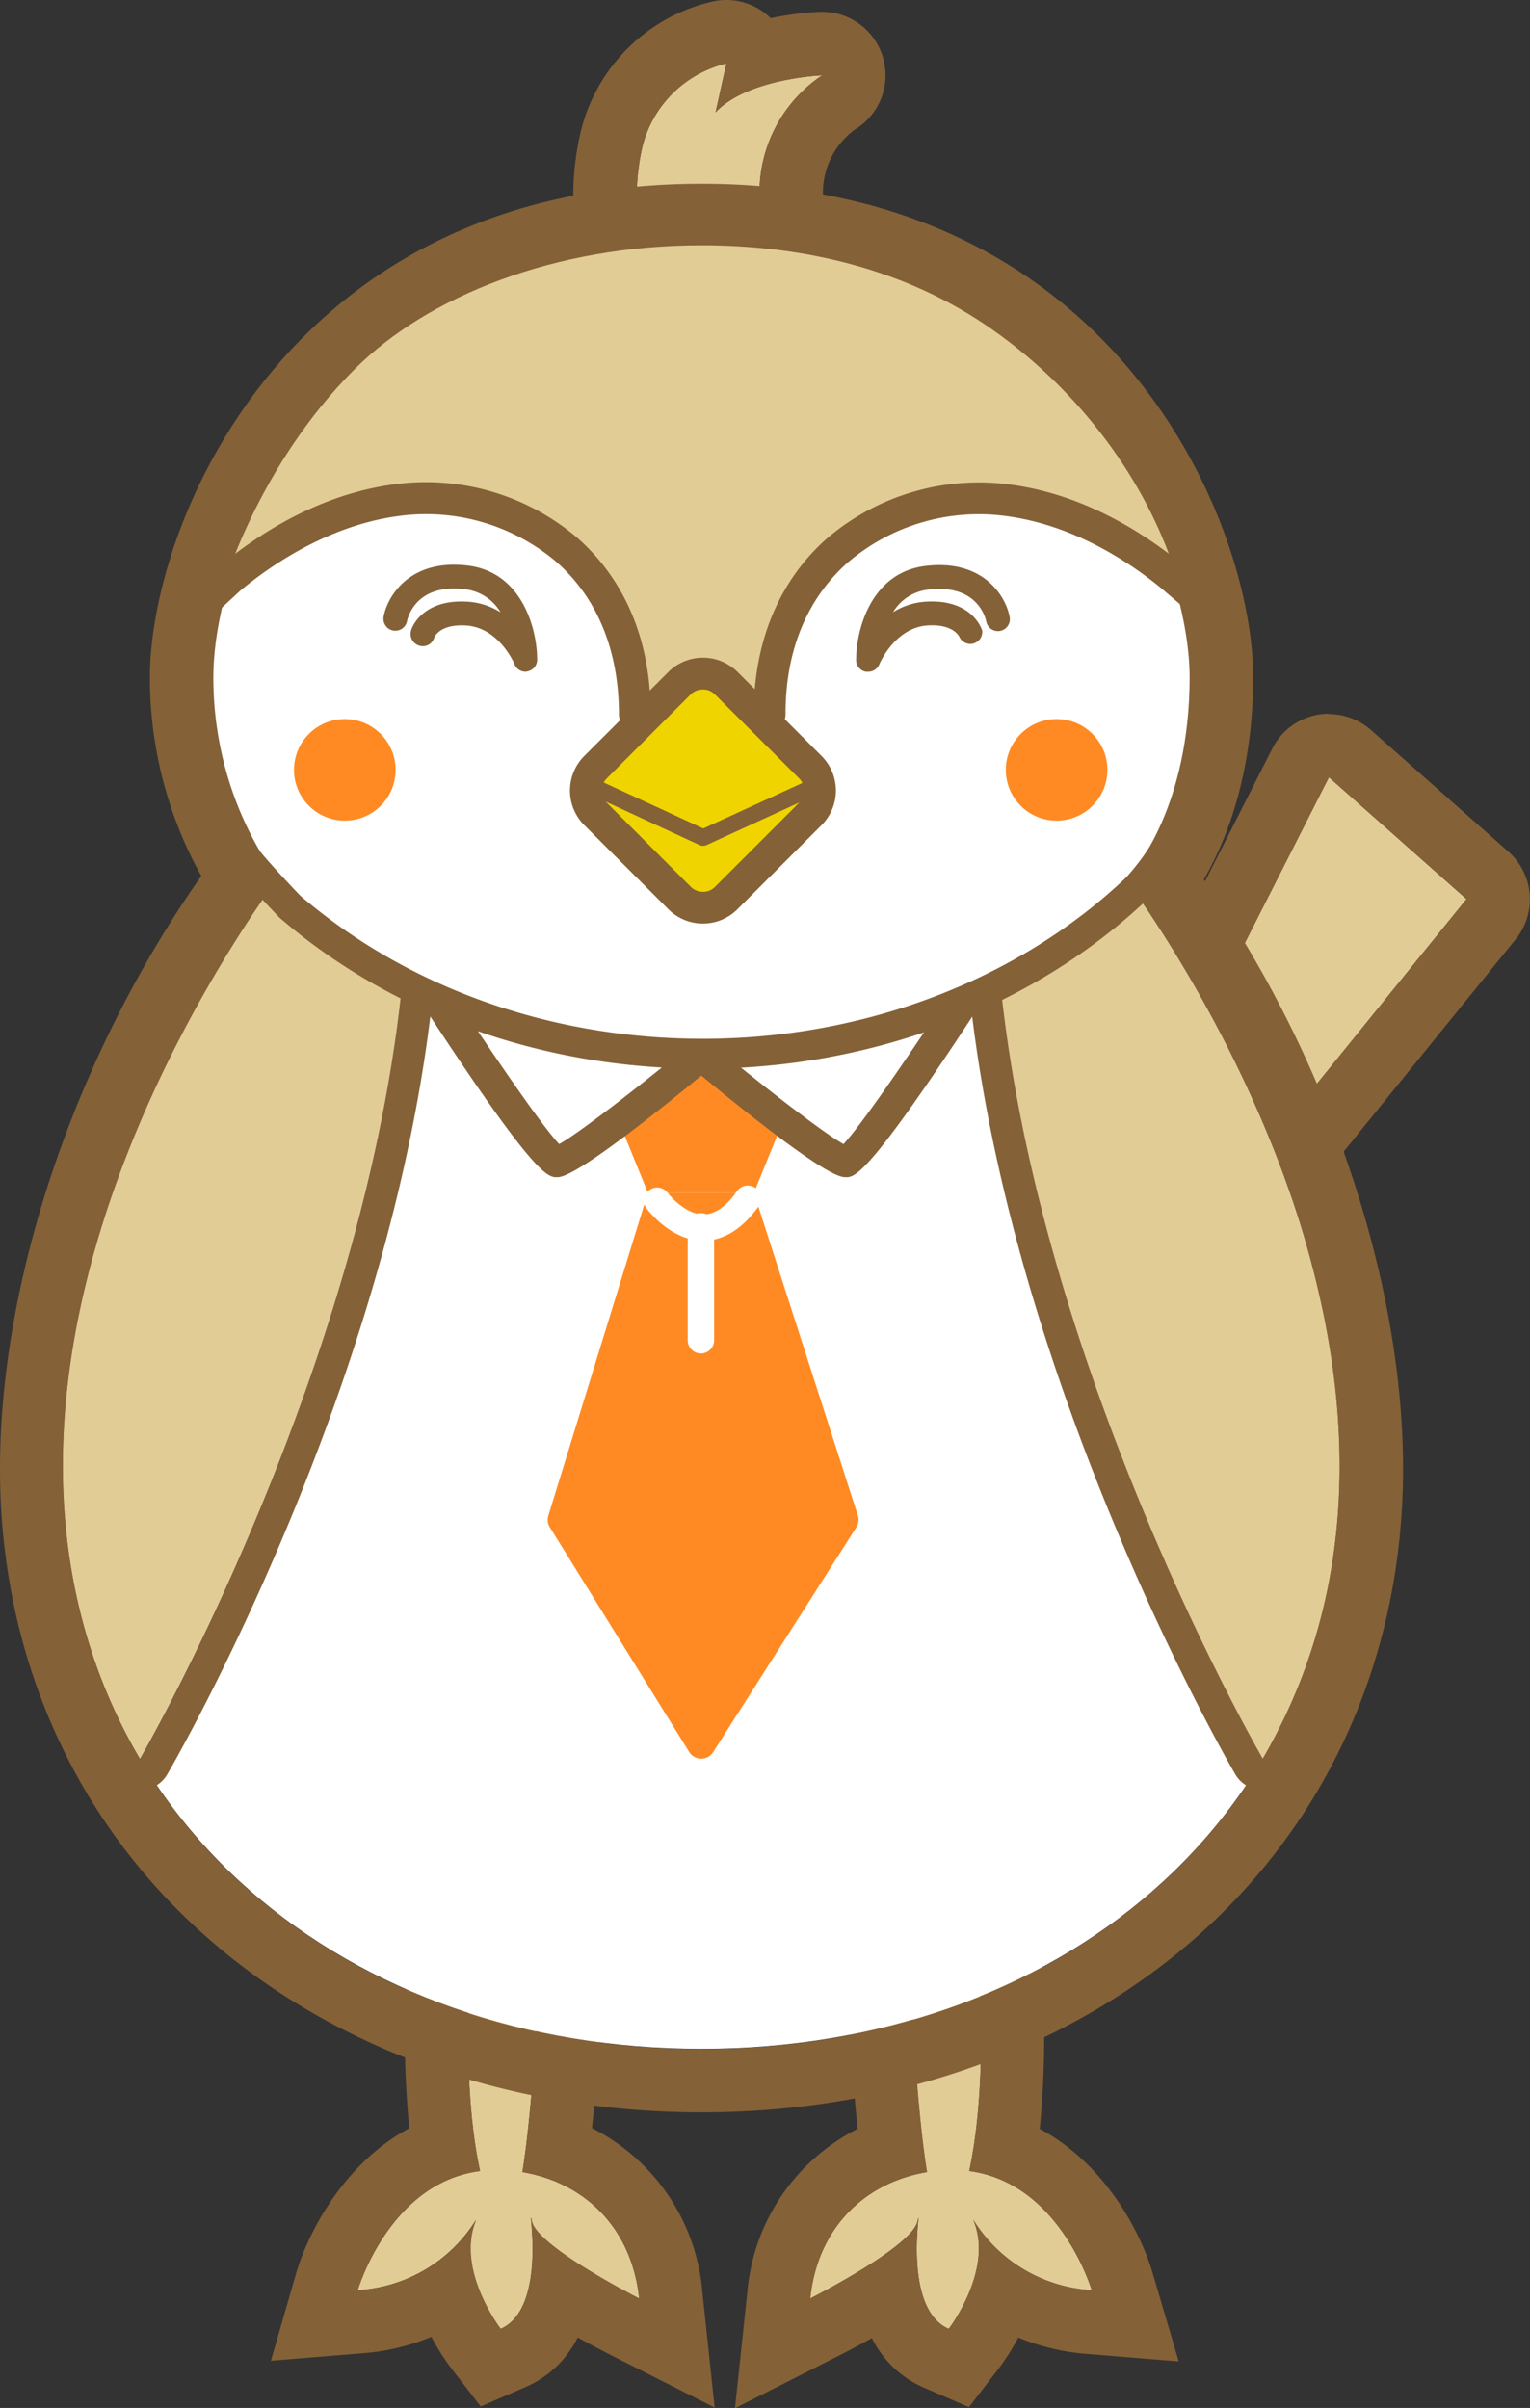 <svg xmlns="http://www.w3.org/2000/svg" viewBox="0 0 203.32 319.94"><rect x="0" y="0" width="203.32" height="319.94" fill="#333333" stroke="none"/><defs><style>.cls-1{fill:#e2cc95;}.cls-2{fill:#856137;}.cls-3{fill:#fff;}.cls-4{fill:#ff8a23;}.cls-5{fill:#efd400;}</style></defs><g id="レイヤー_2" data-name="レイヤー 2"><g id="デザイン"><polygon class="cls-1" points="162.3 159.69 194.88 119.46 176.6 103.27 157.24 141.43 162.3 159.69"/><path class="cls-2" d="M176.6,103.27l18.28,16.19L162.3,159.69l-5.06-18.26,19.36-38.16m0-8.44a8.44,8.44,0,0,0-7.52,4.62l-19.36,38.16a8.46,8.46,0,0,0-.61,6.07l5.07,18.26A8.43,8.43,0,0,0,168.85,165l32.59-40.23a8.43,8.43,0,0,0-1-11.62L182.19,97a8.48,8.48,0,0,0-5.59-2.12Z"/><path class="cls-1" d="M69.42,288.6c1.41-8.77,2-22.44,2-22.44l-8.93-3.6s-1.16,14.59,1.3,25.9C51.73,290,47.52,304.29,47.52,304.29a19.85,19.85,0,0,0,15.74-9.35c-2.81,6.62,3.26,14.49,3.26,14.49,6.49-2.81,3.4-17.69,4.16-14.28S84.94,305.4,84.94,305.4C83.91,295.74,77.43,289.94,69.42,288.6Z"/><path class="cls-2" d="M62.5,262.56l8.93,3.6s-.6,13.67-2,22.44c8,1.34,14.49,7.14,15.52,16.8,0,0-13.5-6.84-14.26-10.25a2.44,2.44,0,0,0-.13-.51c-.1,0,1.8,12.27-4,14.79,0,0-6.07-7.87-3.26-14.49a19.85,19.85,0,0,1-15.74,9.35S51.73,290,63.8,288.46c-2.46-11.31-1.3-25.9-1.3-25.9M55,250.44l-.9,11.45a125.76,125.76,0,0,0,.29,20.88c-8.52,4.57-13.3,13.51-15,19.14L36,313.67l12.23-1a29.71,29.71,0,0,0,9.1-2.18,29.56,29.56,0,0,0,2.55,4.06l4,5.19,6-2.6a13.8,13.8,0,0,0,6.89-6.57c1.33.74,2.78,1.52,4.36,2.32l13.84,7-1.64-15.43a26.9,26.9,0,0,0-14.66-21.7c.82-7.83,1.18-15.83,1.2-16.27l.26-6-5.53-2.24-8.93-3.6L55,250.44Z"/><path class="cls-1" d="M123.17,288.6c-1.41-8.77-2-22.44-2-22.44l8.93-3.6s1.16,14.59-1.3,25.9c12.08,1.57,16.28,15.83,16.28,15.83a19.85,19.85,0,0,1-15.74-9.35c2.81,6.62-3.26,14.49-3.26,14.49-6.49-2.81-3.4-17.69-4.16-14.28s-14.26,10.25-14.26,10.25C108.68,295.74,115.16,289.94,123.17,288.6Z"/><path class="cls-2" d="M130.09,262.56s1.16,14.59-1.3,25.9c12.08,1.57,16.28,15.83,16.28,15.83a19.85,19.85,0,0,1-15.74-9.35c2.81,6.62-3.26,14.49-3.26,14.49-5.83-2.52-3.93-14.79-4-14.79a3.69,3.69,0,0,0-.13.51c-.76,3.41-14.26,10.25-14.26,10.25,1-9.66,7.51-15.46,15.52-16.8-1.41-8.77-2-22.44-2-22.44l8.93-3.6m7.5-12.12-10.65,4.3-8.94,3.6-5.53,2.24.26,6c0,.44.39,8.44,1.2,16.27a26.9,26.9,0,0,0-14.66,21.7l-1.64,15.43,13.84-7c1.59-.8,3-1.58,4.36-2.32a13.8,13.8,0,0,0,6.89,6.57l6,2.6,4-5.19a30.26,30.26,0,0,0,2.56-4.06,29.57,29.57,0,0,0,9.09,2.18l12.23,1-3.47-11.76c-1.66-5.63-6.44-14.57-15-19.14a127.61,127.61,0,0,0,.3-20.88l-.91-11.45Z"/><path class="cls-3" d="M150.55,118.2c-14.8-20-34.71-38.29-57.53-38.29-33.24,0-55.78,36.65-57,38.12-17,22.56-27.59,52.35-27.59,77.14,0,46.82,38,77.05,84.79,77.05S178,242,178,195.17C178,170.44,167.43,140.74,150.55,118.2Z"/><path class="cls-2" d="M93,79.91c22.82,0,42.73,18.28,57.53,38.29,16.88,22.54,27.47,52.24,27.47,77,0,46.82-38,77.06-84.8,77.06S8.43,242,8.43,195.17C8.43,170.38,19.07,140.59,36,118c1.22-1.47,23.76-38.12,57-38.12m0-8.43c-15.1,0-29.83,6.24-43.81,18.55a120.34,120.34,0,0,0-19.52,22.35l-.35.5-.06.08C11.22,137,0,168.5,0,195.17,0,219.81,9.84,242,27.72,257.6c17,14.87,40.27,23.06,65.5,23.06s48.5-8.19,65.51-23.06c17.87-15.62,27.72-37.79,27.72-62.43,0-26.59-11.17-58-29.15-82-8.84-12-18.12-21.53-27.54-28.41-12-8.8-24.41-13.26-36.74-13.26Z"/><polygon class="cls-4" points="93.14 138.1 81.74 147.78 86.1 158.48 100.19 158.48 104.54 147.78 93.14 138.1"/><path class="cls-4" d="M91.56,232.74,73.07,202.93a1.9,1.9,0,0,1-.2-1.56l12.82-41.56a1.88,1.88,0,0,1,1.8-1.33H98.81a1.89,1.89,0,0,1,1.8,1.31L114,201.35a1.86,1.86,0,0,1-.21,1.59l-19,29.83A1.89,1.89,0,0,1,91.56,232.74Z"/><path class="cls-1" d="M18.58,233.64S50.36,179,53.91,125c0,0-6-2.55-15.34-10.55C38.57,114.4-13,179.43,18.58,233.64Z"/><path class="cls-2" d="M38.57,114.4C47.9,122.4,53.91,125,53.91,125c-3.55,54-35.33,108.69-35.33,108.69-31.55-54.21,20-119.24,20-119.24m0-4.23-.41,0a4.22,4.22,0,0,0-2.9,1.59A170.09,170.09,0,0,0,12.8,152.16C7.44,166,4.53,179.39,4.17,192a81,81,0,0,0,10.75,43.75,4.24,4.24,0,0,0,3.66,2.1h0a4.23,4.23,0,0,0,3.65-2.1c1.32-2.27,32.33-56.13,35.89-110.53a4.22,4.22,0,0,0-2.56-4.16s-5.64-2.5-14.24-9.88a4.23,4.23,0,0,0-2.75-1Z"/><path class="cls-1" d="M167.79,233.64S136,179,132.46,125c0,0,6-2.55,15.34-10.55C147.8,114.4,199.34,179.43,167.79,233.64Z"/><path class="cls-2" d="M147.8,114.4s51.54,65,20,119.24c0,0-31.78-54.65-35.33-108.69,0,0,6-2.55,15.34-10.55m0-4.23a4.23,4.23,0,0,0-2.75,1c-8.6,7.38-14.2,9.86-14.26,9.88a4.25,4.25,0,0,0-2.54,4.16c3.56,54.4,34.57,108.26,35.89,110.53a4.23,4.23,0,0,0,7.31,0A81,81,0,0,0,182.2,192c-.36-12.62-3.27-26-8.63-39.85a170.09,170.09,0,0,0-22.46-40.38,4.22,4.22,0,0,0-2.9-1.59l-.41,0Z"/><path class="cls-3" d="M93.44,164.85h0c-4.43,0-7.54-4.31-7.67-4.49a1.76,1.76,0,0,1,2.86-2c.61.84,2.66,3,4.83,3h0c1.49,0,3-1,4.41-3a1.76,1.76,0,1,1,2.85,2.05C98.56,163.34,96.12,164.85,93.44,164.85Z"/><path class="cls-2" d="M74,156.41c-1.33,0-3.33,0-23.92-32.37a2.07,2.07,0,1,1,3.5-2.22c8.3,13,17.88,27.21,20.73,30.19,2.67-1.48,10.81-7.78,17.58-13.39a2.07,2.07,0,1,1,2.65,3.19C76.9,156.41,74.69,156.41,74,156.41Z"/><path class="cls-2" d="M112.4,156.41c-.72,0-2.93,0-20.54-14.6a2.07,2.07,0,0,1,2.65-3.19c6.77,5.61,14.91,11.91,17.58,13.39,2.85-3,12.43-17.16,20.73-30.19a2.07,2.07,0,0,1,3.5,2.22C115.73,156.41,113.73,156.41,112.4,156.41Z"/><path class="cls-1" d="M95.09,14.93l1.44-6.5A15.12,15.12,0,0,0,85.34,19.6a29.47,29.47,0,0,0-.64,8.66l-.09,6h16.32V25.72A18.74,18.74,0,0,1,109.26,10S99.27,10.42,95.09,14.93Z"/><path class="cls-2" d="M96.53,8.43l-1.44,6.5C99.27,10.42,109.26,10,109.26,10a18.74,18.74,0,0,0-8.32,15.72v8.56H84.61l.09-6a29.47,29.47,0,0,1,.64-8.66A15.12,15.12,0,0,1,96.53,8.43m0-8.43a8,8,0,0,0-1.82.2A23.42,23.42,0,0,0,77.13,17.66a37.78,37.78,0,0,0-.87,10.88l-.08,5.62a8.43,8.43,0,0,0,8.43,8.56h16.32a8.42,8.42,0,0,0,8.43-8.43V25.77a10.38,10.38,0,0,1,4.22-8.54,8.43,8.43,0,0,0-4.32-15.66h-.36a40.89,40.89,0,0,0-6.48.85A8.4,8.4,0,0,0,96.53,0Z"/><path class="cls-3" d="M35.77,115.09A45.59,45.59,0,0,1,28.35,90c0-17.64,16.09-57.15,64.87-57.15s64.87,40,64.87,57.15-7.35,25.52-7.35,25.52"/><path class="cls-2" d="M157.06,121.09,144.41,110l-.1.11c.22-.26,5.35-6.7,5.35-20.06,0-9.67-10-48.72-56.44-48.72C51,41.28,36.78,74.73,36.78,90a37.11,37.11,0,0,0,6,20.42l-14,9.33A54.19,54.19,0,0,1,19.92,90c0-20.55,18.46-65.58,73.3-65.58s73.31,45,73.31,65.58C166.53,109.78,158,120,157.06,121.09Z"/><path class="cls-3" d="M150.74,115.52c-14.21,14.22-34.81,23.16-57.72,23.16-21.44,0-40.84-7.82-54.89-20.47,0,0-9.78-10.58-9.78-28.21S44.44,32.85,93.22,32.85s64.87,40,64.87,57.15S150.74,115.52,150.74,115.52Z"/><path class="cls-2" d="M93.43,142c-21.21,0-41.18-7.1-56.2-20l-.14-.13c-.51-.53-5-5.22-6.39-7.16A2,2,0,0,1,34,112.41c1,1.41,4.54,5.18,5.92,6.61,14.28,12.22,33.28,19,53.49,19,21.43,0,41.93-7.82,56.26-21.45a33.83,33.83,0,0,0,3.08-4,2,2,0,0,1,2.77-.69,2,2,0,0,1,.7,2.78,37.19,37.19,0,0,1-3.59,4.67l-.1.11C137.47,133.77,115.92,142,93.43,142Z"/><path class="cls-1" d="M156.57,77.3c-3.45-11.78-11.89-24.55-24.8-33.58-11.33-7.94-24.9-11.13-38.55-11.13-19.43,0-36.35,6.74-46.08,16.45C34,62.13,29.44,78.74,29.44,78.74S40.36,68.27,52,66.58c6.94-1,16.26.54,22.37,5.67,3.75,3.15,10,9.55,10,22.7l5.18-5.18c1.09-1.11,1.75-2,3.39-2,0,0,2.42.1,3.52,1.22l5.82,6c.34-8.22,1.82-15.28,8.33-21.24C116.88,68,124,65.48,134.15,66.5,143.93,67.48,156.57,77.3,156.57,77.3Z"/><path class="cls-5" d="M107.69,101.94,96.51,90.77a4.43,4.43,0,0,0-6.2,0L79.13,101.94a4.39,4.39,0,0,0,0,6.2l11.18,11.18a4.39,4.39,0,0,0,6.2,0l11.18-11.18A4.39,4.39,0,0,0,107.69,101.94Z"/><path class="cls-2" d="M93.41,122.71a6.49,6.49,0,0,1-4.59-1.9L77.64,109.63a6.5,6.5,0,0,1,0-9.18L88.82,89.28a6.52,6.52,0,0,1,9.19,0l11.17,11.17h0a6.5,6.5,0,0,1,0,9.18L98,120.81A6.49,6.49,0,0,1,93.41,122.71Zm0-31.1a2.31,2.31,0,0,0-1.63.66L80.63,103.43a2.28,2.28,0,0,0,0,3.22L91.8,117.83a2.28,2.28,0,0,0,3.22,0l11.18-11.18a2.28,2.28,0,0,0,0-3.22L95,92.26A2.21,2.21,0,0,0,93.42,91.61Z"/><path class="cls-2" d="M93.41,112.38a1,1,0,0,1-.45-.1l-15-6.94a1.08,1.08,0,0,1,.9-2l14.59,6.74,14.68-6.74a1.08,1.08,0,1,1,.9,2l-15.13,6.94A1,1,0,0,1,93.41,112.38Z"/><path class="cls-2" d="M84.36,97.06h0a2.12,2.12,0,0,1-2.11-2.12c0-8.5-2.87-15.53-8.39-20.35a26.8,26.8,0,0,0-21.09-6c-9.34,1.3-17.05,6.73-20.84,9.89l-3.24,3a2.11,2.11,0,1,1-2.89-3.08l3.29-3.08.09-.08c5-4.2,13.11-9.49,23-10.86a31.07,31.07,0,0,1,24.45,7c4.51,3.94,9.87,11.22,9.83,23.54A2.1,2.1,0,0,1,84.36,97.06Z"/><path class="cls-2" d="M102.27,97.06a2.11,2.11,0,0,1-2.11-2.1c0-12.26,5.3-19.54,9.8-23.48a31.1,31.1,0,0,1,24.48-7.07c9.64,1.32,17.56,6.4,22.51,10.44l4.25,3.63a2.11,2.11,0,1,1-2.74,3.21l-4.22-3.6c-4.49-3.66-11.71-8.31-20.38-9.5a26.83,26.83,0,0,0-21.11,6.07c-5.51,4.82-8.4,11.84-8.36,20.28a2.13,2.13,0,0,1-2.11,2.12Z"/><circle class="cls-4" cx="45.82" cy="102.29" r="6.75"/><circle class="cls-4" cx="140.41" cy="102.29" r="6.75"/><path class="cls-2" d="M69.84,89.25a1.58,1.58,0,0,1-1.47-1c0-.05-2.06-4.88-6.44-5.14-3.53-.22-4.21,1.55-4.23,1.62a1.57,1.57,0,0,1-2,1.05,1.61,1.61,0,0,1-1.07-2c0-.17,1.32-4.19,7.44-3.84a9.3,9.3,0,0,1,4.45,1.42,6.31,6.31,0,0,0-4.76-3.07c-6.45-.78-7.56,3.72-7.67,4.23a1.58,1.58,0,0,1-3.11-.6c.52-2.75,3.52-7.7,11.16-6.78,7.32.88,9.25,8.57,9.24,12.51a1.58,1.58,0,0,1-1.28,1.55A1.53,1.53,0,0,1,69.84,89.25Z"/><path class="cls-2" d="M115.35,89.25a1.53,1.53,0,0,1-.3,0,1.59,1.59,0,0,1-1.28-1.55c0-3.94,1.92-11.63,9.24-12.51,7.64-.92,10.64,4,11.16,6.78a1.58,1.58,0,0,1-3.11.6c-.11-.53-1.23-5-7.67-4.23a6.22,6.22,0,0,0-4.71,3,9.27,9.27,0,0,1,4.4-1.4c6.13-.36,7.39,3.67,7.44,3.84a1.59,1.59,0,0,1-3,.9s-.7-1.79-4.22-1.58c-4.37.26-6.42,5.09-6.44,5.14A1.58,1.58,0,0,1,115.35,89.25Z"/><path class="cls-3" d="M93.14,179.83a1.75,1.75,0,0,1-1.75-1.76v-15a1.76,1.76,0,1,1,3.51,0v15A1.76,1.76,0,0,1,93.14,179.83Z"/></g></g></svg>